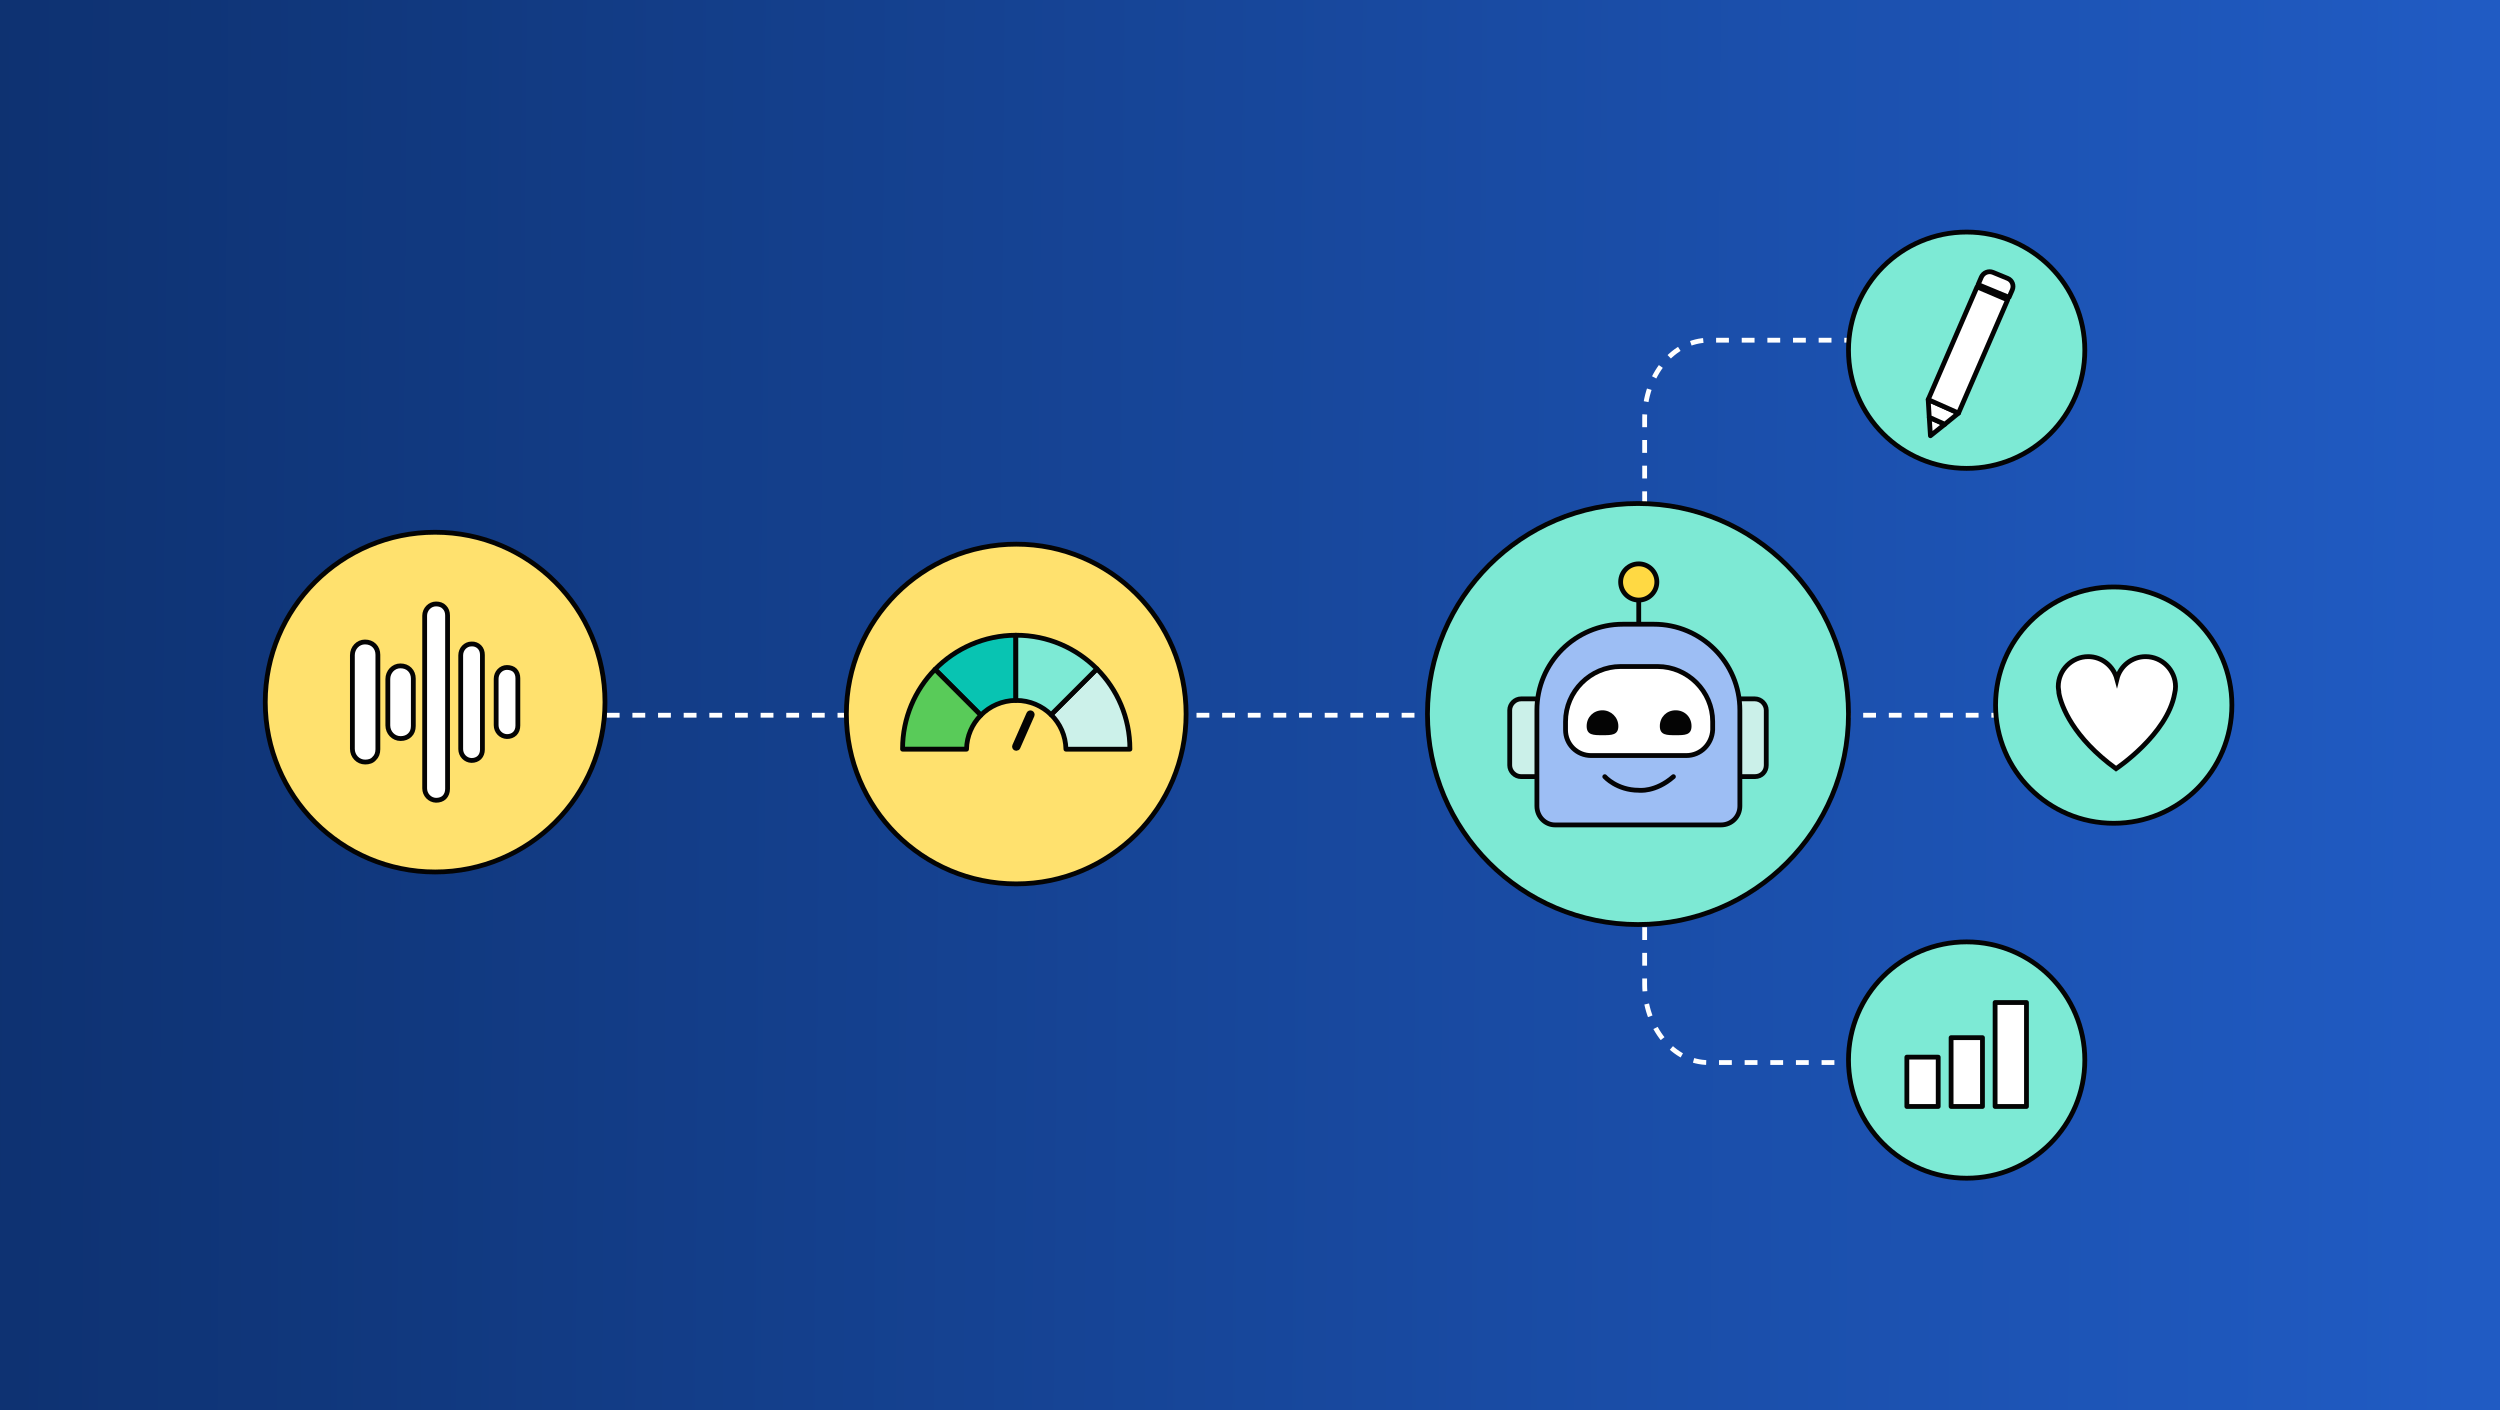 <svg xmlns="http://www.w3.org/2000/svg" width="780" height="440" viewBox="0 0 780 440" fill="none"><rect x="0" y="0" width="780" height="440" fill="#808080" stroke="none"/><rect width="780" height="440" fill="url(#paint0_linear_4202_2)"></rect><path d="M149.311 223.151H632.88" stroke="white" stroke-width="1.5" stroke-dasharray="4 4"></path><path d="M588.331 331.519L533.079 331.519C522.062 331.519 513.13 320.585 513.13 307.098L513.13 130.571C513.13 117.084 522.062 106.15 533.079 106.15L588.331 106.15" stroke="white" stroke-width="1.5" stroke-dasharray="4 4"></path><path d="M135.759 272.058C165.029 272.058 188.757 248.33 188.757 219.06C188.757 189.79 165.029 166.062 135.759 166.062C106.489 166.062 82.76 189.79 82.76 219.06C82.76 248.33 106.489 272.058 135.759 272.058Z" fill="#FFE16E" stroke="#040404" stroke-width="1.5" stroke-miterlimit="10" stroke-linecap="round"></path><path d="M147.097 200.919C145.233 200.919 143.742 202.534 143.742 204.46V233.722C143.742 235.648 145.233 237.201 147.097 237.263C148.091 237.263 148.96 236.952 149.582 236.331C150.203 235.71 150.514 234.84 150.514 233.846V204.336C150.514 203.342 150.203 202.472 149.582 201.851C148.96 201.229 148.091 200.857 147.097 200.919Z" fill="white" stroke="#040404" stroke-width="1.5" stroke-miterlimit="10"></path><path d="M158.155 208.25C156.291 208.25 154.8 209.865 154.8 211.791V226.266C154.8 228.192 156.291 229.746 158.155 229.808C159.149 229.808 160.019 229.497 160.64 228.876C161.261 228.254 161.572 227.385 161.572 226.391V211.605C161.572 210.611 161.261 209.741 160.64 209.119C160.081 208.56 159.149 208.25 158.155 208.25Z" fill="white" stroke="#040404" stroke-width="1.5" stroke-miterlimit="10"></path><path d="M136.038 188.431C134.112 188.431 132.497 190.109 132.497 192.097V245.961C132.497 247.949 134.05 249.626 136.038 249.688C137.094 249.688 138.026 249.378 138.647 248.756C139.269 248.135 139.641 247.203 139.641 246.147V192.035C139.641 190.978 139.331 190.109 138.647 189.425C138.026 188.742 137.094 188.431 136.038 188.431Z" fill="white" stroke="#040404" stroke-width="1.5" stroke-miterlimit="10"></path><path d="M124.98 230.429C122.743 230.429 121.003 228.565 121.003 226.329V211.853C121.003 209.616 122.743 207.753 124.917 207.753C126.098 207.753 127.092 208.125 127.837 208.871C128.583 209.616 128.956 210.611 128.956 211.729V226.515C128.956 227.695 128.583 228.689 127.837 229.373C127.154 230.056 126.16 230.429 124.98 230.429Z" fill="white" stroke="#040404" stroke-width="1.5" stroke-miterlimit="10"></path><path d="M113.921 237.76C111.684 237.76 109.945 235.896 109.945 233.66V204.398C109.945 202.161 111.685 200.297 113.859 200.297C115.039 200.297 116.033 200.67 116.779 201.416C117.524 202.161 117.897 203.155 117.897 204.274V233.784C117.897 234.964 117.524 235.958 116.779 236.642C116.095 237.449 115.101 237.76 113.921 237.76Z" fill="white" stroke="#040404" stroke-width="1.5" stroke-miterlimit="10"></path><path d="M511.051 288.455C547.325 288.455 576.73 259.049 576.73 222.775C576.73 186.501 547.325 157.095 511.051 157.095C474.777 157.095 445.371 186.501 445.371 222.775C445.371 259.049 474.777 288.455 511.051 288.455Z" fill="#7DE9D4" stroke="#040404" stroke-width="1.5" stroke-linecap="round" stroke-linejoin="round"></path><path d="M511.288 180.162V197.583" stroke="#040404" stroke-width="1.5" stroke-miterlimit="10" stroke-linecap="round"></path><path d="M478.8 242.3H474.563C472.68 242.3 471.031 240.652 471.031 238.769V221.584C471.031 219.7 472.68 218.053 474.563 218.053H478.8C480.684 218.053 482.332 219.7 482.332 221.584V238.769C482.332 240.652 480.684 242.3 478.8 242.3Z" fill="#CBF0E9" stroke="#040404" stroke-width="1.5" stroke-linecap="round" stroke-linejoin="round"></path><path d="M547.538 242.3H543.301C541.418 242.3 539.77 240.652 539.77 238.769V221.584C539.77 219.7 541.418 218.053 543.301 218.053H547.538C549.421 218.053 551.07 219.7 551.07 221.584V238.769C551.07 240.652 549.657 242.3 547.538 242.3Z" fill="#CBF0E9" stroke="#040404" stroke-width="1.5" stroke-linecap="round" stroke-linejoin="round"></path><path d="M479.513 251.492V221.595C479.513 206.765 491.519 194.758 506.35 194.758H516.001C530.833 194.758 542.839 206.765 542.839 221.595V251.492C542.839 254.788 540.25 257.377 536.953 257.377H485.163C482.102 257.377 479.513 254.788 479.513 251.492Z" fill="#9DBEF4" stroke="#040404" stroke-width="1.5" stroke-linecap="round" stroke-linejoin="round"></path><path d="M500.687 242.323C500.687 242.323 504.454 246.561 511.28 246.561C511.28 246.561 516.459 247.267 522.109 242.323" stroke="#040404" stroke-width="1.5" stroke-miterlimit="10" stroke-linecap="round"></path><path d="M526.114 235.732H496.452C491.979 235.732 488.448 232.201 488.448 227.728V225.139C488.448 215.722 496.217 207.954 505.633 207.954H517.168C526.584 207.954 534.354 215.722 534.354 225.139V227.728C534.118 232.201 530.587 235.732 526.114 235.732Z" fill="white" stroke="#040404" stroke-width="1.5" stroke-miterlimit="10" stroke-linecap="round" stroke-linejoin="round"></path><path d="M504.923 226.556C504.923 229.381 502.804 229.381 499.979 229.381C497.155 229.381 495.036 229.381 495.036 226.556C495.036 223.731 497.155 221.613 499.979 221.613C502.57 221.613 504.923 223.731 504.923 226.556Z" fill="#040404"></path><path d="M527.754 226.556C527.754 229.381 525.636 229.381 522.81 229.381C519.985 229.381 517.866 229.381 517.866 226.556C517.866 223.731 519.985 221.613 522.81 221.613C525.636 221.613 527.754 223.731 527.754 226.556Z" fill="#040404"></path><path d="M511.288 187.222C514.407 187.222 516.938 184.692 516.938 181.571C516.938 178.452 514.407 175.922 511.288 175.922C508.168 175.922 505.637 178.452 505.637 181.571C505.637 184.692 508.168 187.222 511.288 187.222Z" fill="#FFD943" stroke="#040404" stroke-width="1.5" stroke-linecap="round" stroke-linejoin="round"></path><path d="M317.064 275.773C346.334 275.773 370.062 252.045 370.062 222.775C370.062 193.505 346.334 169.777 317.064 169.777C287.794 169.777 264.066 193.505 264.066 222.775C264.066 252.045 287.794 275.773 317.064 275.773Z" fill="#FFE16E" stroke="#040404" stroke-width="1.5" stroke-miterlimit="10" stroke-linecap="round"></path><path d="M291.717 208.852L306.017 223.151C308.802 220.323 312.667 218.562 316.944 218.531V198.193C307.06 198.224 298.13 202.302 291.717 208.852Z" fill="#08C4B2" stroke="#040404" stroke-width="1.5" stroke-linecap="round" stroke-linejoin="round"></path><path d="M281.602 233.654C281.602 233.654 281.602 233.71 281.602 233.741H301.559C301.634 229.614 303.326 225.886 306.024 223.151L291.724 208.851C285.467 215.246 281.602 224 281.602 233.654Z" fill="#59CB59" stroke="#040404" stroke-width="1.5" stroke-linecap="round" stroke-linejoin="round"></path><path d="M342.241 208.684L327.942 222.983C330.733 225.731 332.494 229.533 332.569 233.742H352.526C352.526 233.742 352.526 233.686 352.526 233.654C352.526 223.913 348.598 215.09 342.241 208.684Z" fill="#CCF1EA" stroke="#040404" stroke-width="1.5" stroke-linecap="round" stroke-linejoin="round"></path><path d="M317.064 198.193C317.027 198.193 316.983 198.193 316.946 198.193V218.531C316.983 218.531 317.027 218.531 317.064 218.531C321.298 218.531 325.138 220.229 327.942 222.983L342.241 208.683C335.816 202.208 326.912 198.193 317.064 198.193Z" fill="#7DEAD5" stroke="#040404" stroke-width="1.5" stroke-linecap="round" stroke-linejoin="round"></path><path d="M317.088 233.498C317.013 233.498 316.932 233.485 316.863 233.448C316.576 233.323 316.451 232.992 316.576 232.705L320.978 222.726C321.103 222.439 321.434 222.314 321.721 222.439C322.008 222.564 322.133 222.895 322.008 223.182L317.606 233.16C317.512 233.373 317.306 233.498 317.088 233.498Z" fill="#7DEAD5" stroke="#040404" stroke-width="1.5" stroke-linecap="round" stroke-linejoin="round"></path><path d="M613.597 146.134C633.957 146.134 650.463 129.628 650.463 109.267C650.463 88.907 633.957 72.401 613.597 72.401C593.236 72.401 576.73 88.907 576.73 109.267C576.73 129.628 593.236 146.134 613.597 146.134Z" fill="#7DEAD5" stroke="#040404" stroke-width="1.5"></path><path d="M602.297 135.954L606.78 132.369L601.926 130.191L602.297 135.954Z" fill="white" stroke="#040404" stroke-width="1.5" stroke-miterlimit="10" stroke-linecap="round" stroke-linejoin="round"></path><path d="M601.926 130.192L606.781 132.37L611.061 128.887L601.596 124.675L601.926 130.192Z" fill="white" stroke="#040404" stroke-width="1.5" stroke-miterlimit="10" stroke-linecap="round" stroke-linejoin="round"></path><path d="M626.402 86.869L621.834 84.99C620.421 84.406 618.825 85.061 618.186 86.447L617.174 88.79L626.812 92.783L627.816 90.493C628.432 89.076 627.817 87.453 626.402 86.869Z" fill="white" stroke="#040404" stroke-width="1.5" stroke-miterlimit="10" stroke-linecap="round" stroke-linejoin="round"></path><path d="M601.595 124.675L611.06 128.887L626.387 93.559L616.845 89.496L601.595 124.675Z" fill="white" stroke="#040404" stroke-width="1.5" stroke-miterlimit="10" stroke-linecap="round" stroke-linejoin="round"></path><path d="M659.481 256.866C679.841 256.866 696.347 240.361 696.347 220C696.347 199.639 679.841 183.134 659.481 183.134C639.12 183.134 622.614 199.639 622.614 220C622.614 240.361 639.12 256.866 659.481 256.866Z" fill="#7DEAD5" stroke="#040404" stroke-width="1.5"></path><path d="M678.764 214.193C678.764 209.083 674.55 204.868 669.439 204.868C665.135 204.868 661.459 207.827 660.473 211.862C659.397 207.827 655.811 204.868 651.507 204.868C646.397 204.868 642.182 209.083 642.182 214.193C642.182 214.193 642.183 214.821 642.362 215.897C642.362 215.986 642.362 216.076 642.362 216.166C643.079 220.29 646.845 230.153 660.204 239.836C660.204 239.836 676.253 229.166 678.495 216.345C678.674 215.628 678.764 214.91 678.764 214.193Z" fill="white" stroke="#040404" stroke-width="1.5" stroke-miterlimit="10"></path><path d="M613.597 367.599C633.957 367.599 650.463 351.093 650.463 330.733C650.463 310.372 633.957 293.866 613.597 293.866C593.236 293.866 576.73 310.372 576.73 330.733C576.73 351.093 593.236 367.599 613.597 367.599Z" fill="#7DEAD5" stroke="#040404" stroke-width="1.5"></path><path d="M618.528 323.751H608.744V345.214H618.528V323.751Z" fill="white" stroke="#040404" stroke-width="1.5" stroke-miterlimit="10" stroke-linecap="round" stroke-linejoin="round"></path><path d="M632.257 312.784H622.473V345.215H632.257V312.784Z" fill="white" stroke="#040404" stroke-width="1.5" stroke-miterlimit="10" stroke-linecap="round" stroke-linejoin="round"></path><path d="M604.72 329.83H594.936V345.217H604.72V329.83Z" fill="white" stroke="#040404" stroke-width="1.5" stroke-miterlimit="10" stroke-linecap="round" stroke-linejoin="round"></path><defs><linearGradient id="paint0_linear_4202_2" x1="768.193" y1="207.078" x2="-163.138" y2="199.873" gradientUnits="userSpaceOnUse"><stop stop-color="#205BC3"></stop><stop offset="1" stop-color="#0A2960"></stop></linearGradient></defs></svg>